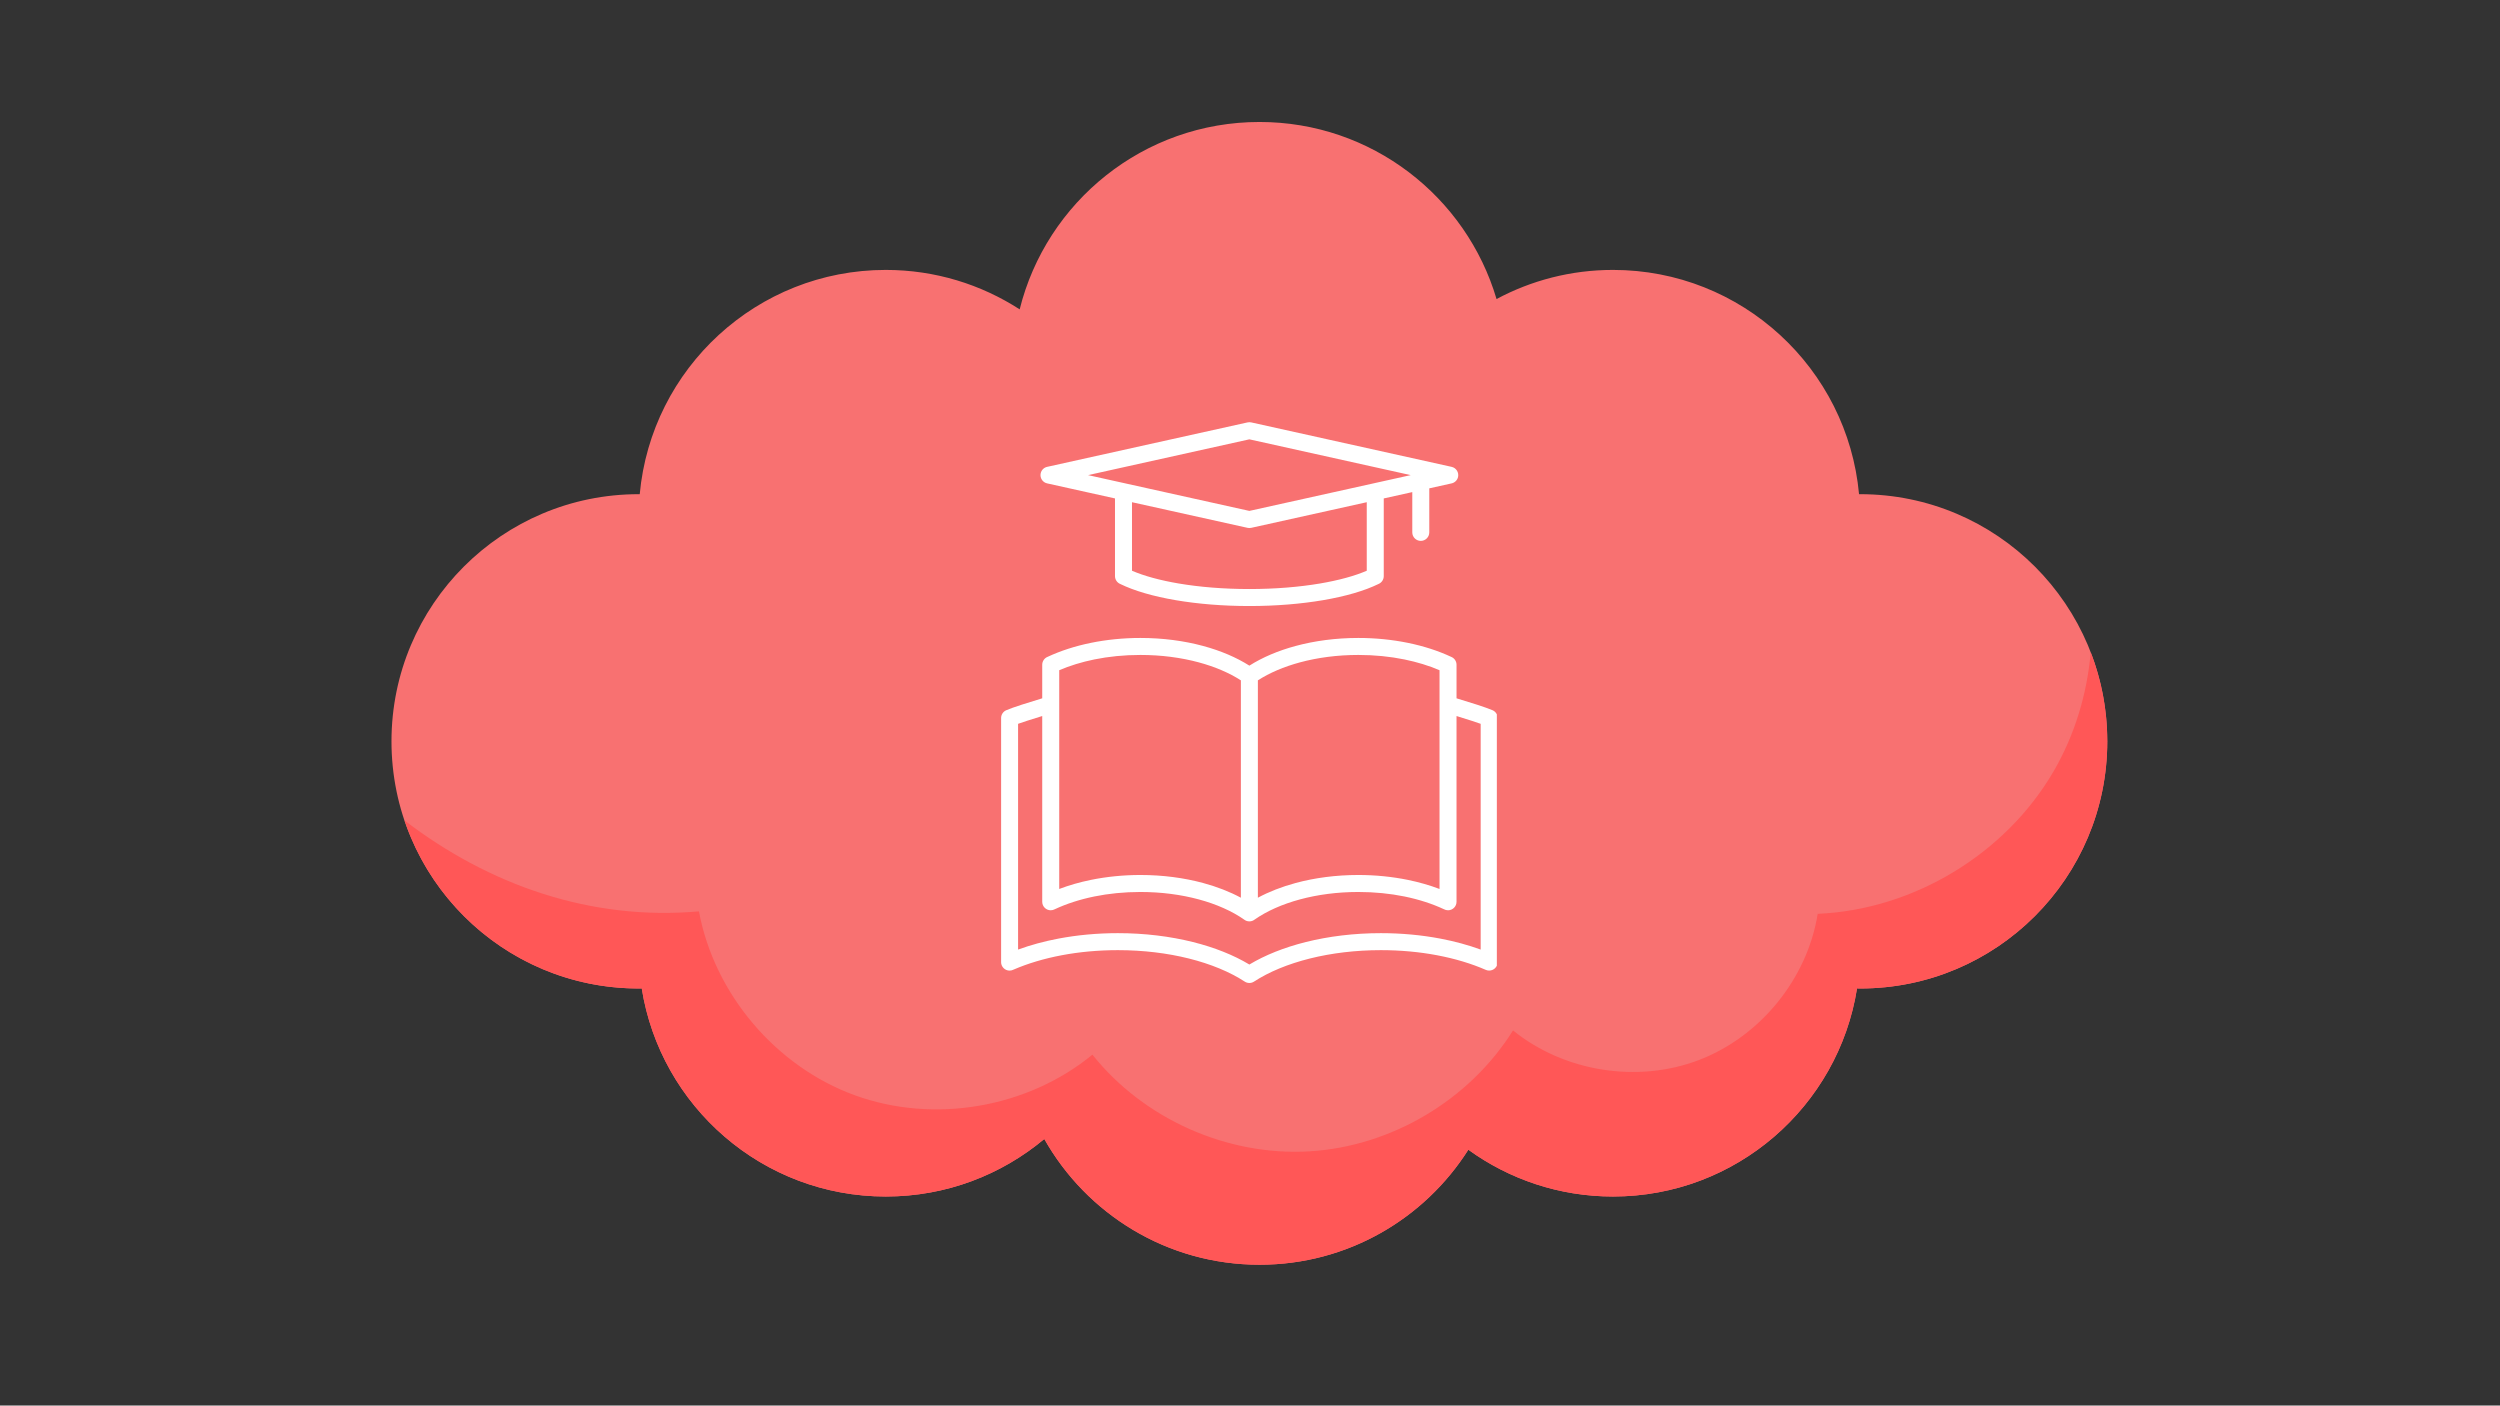 <svg xmlns="http://www.w3.org/2000/svg" xmlns:xlink="http://www.w3.org/1999/xlink" width="1366" zoomAndPan="magnify" viewBox="0 0 1024.5 576" height="768" preserveAspectRatio="xMidYMid meet" version="1.0"><rect x="0" y="0" width="1024.5" height="576" fill="#333333" stroke="none"/><defs><clipPath id="da080081f8"><path d="M 160 49.992 L 863.805 49.992 L 863.805 518.516 L 160 518.516 Z M 160 49.992" clip-rule="nonzero"></path></clipPath><clipPath id="755246169c"><path d="M 165 267 L 863.805 267 L 863.805 518.516 L 165 518.516 Z M 165 267" clip-rule="nonzero"></path></clipPath><clipPath id="8fe5116400"><path d="M 410.254 173 L 613.406 173 L 613.406 402.992 L 410.254 402.992 Z M 410.254 173" clip-rule="nonzero"></path></clipPath></defs><g clip-path="url(#da080081f8)"><path fill="#f87171" d="M 762.285 202.516 C 762.133 202.516 761.98 202.527 761.836 202.527 C 757.105 150.988 713.773 110.613 660.996 110.613 C 643.738 110.613 627.5 114.938 613.281 122.547 C 600.895 80.605 562.109 49.988 516.152 49.988 C 468.664 49.988 428.824 82.68 417.863 126.777 C 402.051 116.566 383.223 110.613 363 110.613 C 310.227 110.613 266.891 150.988 262.16 202.527 C 262.016 202.527 261.863 202.516 261.715 202.516 C 205.777 202.516 160.43 247.859 160.43 303.801 C 160.43 359.738 205.777 405.082 261.715 405.082 C 262.141 405.082 262.559 405.055 262.984 405.051 C 270.66 453.383 312.512 490.332 363 490.332 C 387.723 490.332 410.359 481.469 427.945 466.758 C 445.324 497.516 478.305 518.285 516.152 518.285 C 552.168 518.285 583.77 499.477 601.723 471.152 C 618.391 483.211 638.859 490.332 660.996 490.332 C 711.484 490.332 753.336 453.383 761.012 405.051 C 761.434 405.055 761.859 405.082 762.285 405.082 C 818.219 405.082 863.566 359.738 863.566 303.801 C 863.566 247.859 818.219 202.516 762.285 202.516" fill-opacity="1" fill-rule="nonzero"></path></g><g clip-path="url(#755246169c)"><path fill="#ff5757" d="M 601.723 471.152 C 618.391 483.211 638.859 490.332 660.996 490.332 C 711.484 490.332 753.336 453.383 761.012 405.051 C 761.434 405.055 761.859 405.082 762.285 405.082 C 818.219 405.082 863.566 359.738 863.566 303.801 C 863.566 290.934 861.141 278.637 856.766 267.312 C 855.285 284.438 850.203 301.234 841.559 316.102 C 821.809 350.035 784.121 372.797 744.891 374.488 C 740.633 401.082 721.406 424.762 696.25 434.391 C 671.098 444.016 640.965 439.223 620.035 422.266 C 602.211 450.82 570.035 469.898 536.422 471.832 C 502.816 473.77 468.664 458.52 447.672 432.199 C 421.051 454.07 382.668 460.629 350.297 448.836 C 317.922 437.047 292.742 407.344 286.426 373.477 C 242.109 377.406 200.383 362.719 165.762 336.207 C 179.273 376.246 217.113 405.082 261.715 405.082 C 262.141 405.082 262.559 405.055 262.984 405.051 C 270.66 453.383 312.512 490.332 363 490.332 C 387.723 490.332 410.359 481.469 427.945 466.758 C 445.324 497.516 478.305 518.285 516.152 518.285 C 552.168 518.285 583.77 499.477 601.723 471.152" fill-opacity="1" fill-rule="nonzero"></path></g><g clip-path="url(#8fe5116400)"><path fill="#ffffff" d="M 434.07 274.656 L 434.07 364.301 C 438.082 362.777 442.445 361.52 447.074 360.574 C 453.434 359.277 460.266 358.57 467.344 358.57 C 476.531 358.57 485.246 359.746 493.027 361.848 C 498.742 363.391 503.965 365.434 508.512 367.883 L 508.512 278.809 C 503.773 275.754 497.898 273.23 491.23 271.43 C 484.031 269.488 475.926 268.398 467.34 268.398 C 460.66 268.398 454.305 269.047 448.461 270.238 C 443.234 271.305 438.391 272.805 434.066 274.656 Z M 589.918 364.301 L 589.918 274.656 C 585.598 272.805 580.754 271.309 575.527 270.242 C 569.684 269.047 563.328 268.398 556.648 268.398 C 548.062 268.398 539.957 269.488 532.758 271.43 C 526.09 273.23 520.215 275.754 515.477 278.809 L 515.477 367.883 C 520.023 365.434 525.246 363.391 530.961 361.848 C 538.742 359.746 547.457 358.57 556.648 358.57 C 563.727 358.57 570.555 359.277 576.914 360.574 C 581.543 361.52 585.906 362.777 589.918 364.301 Z M 596.883 286.168 C 599.301 286.895 602.5 287.875 605.324 288.793 C 607.742 289.582 609.961 290.352 611.375 290.945 C 612.75 291.406 613.742 292.711 613.742 294.246 L 613.742 394.27 L 613.734 394.27 C 613.734 394.734 613.641 395.207 613.445 395.66 C 612.68 397.418 610.633 398.219 608.875 397.453 C 603.02 394.895 596.266 392.852 588.883 391.457 C 581.75 390.109 574.008 389.371 565.895 389.371 C 555.445 389.371 545.582 390.602 536.816 392.789 C 527.82 395.039 520.008 398.281 513.945 402.23 C 512.824 402.988 511.312 403.051 510.105 402.27 C 504.031 398.301 496.199 395.047 487.172 392.789 C 478.41 390.602 468.543 389.371 458.094 389.371 C 449.98 389.371 442.238 390.109 435.109 391.457 C 427.824 392.832 421.156 394.84 415.359 397.348 C 414.871 397.605 414.316 397.754 413.727 397.754 C 411.805 397.754 410.246 396.195 410.246 394.27 L 410.246 294.246 L 410.254 294.246 C 410.258 292.906 411.035 291.629 412.34 291.062 C 413.727 290.457 416.086 289.633 418.668 288.793 C 421.492 287.875 424.688 286.895 427.105 286.168 L 427.105 272.414 C 427.105 270.934 428.031 269.668 429.332 269.164 C 434.562 266.723 440.555 264.77 447.078 263.438 C 453.438 262.141 460.266 261.434 467.344 261.434 C 476.531 261.434 485.246 262.609 493.027 264.711 C 500.262 266.664 506.707 269.422 511.996 272.781 C 517.285 269.422 523.727 266.66 530.965 264.711 C 538.746 262.609 547.461 261.434 556.648 261.434 C 563.727 261.434 570.555 262.141 576.914 263.438 C 583.438 264.77 589.43 266.719 594.66 269.164 C 595.961 269.668 596.887 270.934 596.887 272.414 L 596.887 286.168 Z M 427.105 293.43 L 427.105 369.551 C 427.105 371.473 428.664 373.031 430.586 373.031 C 431.199 373.031 431.777 372.875 432.277 372.594 C 437.035 370.371 442.5 368.594 448.461 367.375 C 454.305 366.184 460.66 365.535 467.34 365.535 C 475.926 365.535 484.031 366.625 491.23 368.566 C 498.531 370.535 504.883 373.375 509.828 376.828 C 510.422 377.301 511.176 377.582 511.992 377.582 C 512.812 377.582 513.562 377.301 514.156 376.828 C 519.105 373.375 525.453 370.539 532.758 368.566 C 539.957 366.625 548.062 365.535 556.645 365.535 C 563.324 365.535 569.684 366.184 575.527 367.375 C 581.484 368.594 586.949 370.371 591.711 372.594 C 592.211 372.875 592.789 373.031 593.402 373.031 C 595.324 373.031 596.883 371.473 596.883 369.551 L 596.883 293.43 C 598.848 294.027 601.082 294.723 603.172 295.402 C 604.5 295.836 605.742 296.254 606.777 296.621 L 606.777 389.137 C 601.684 387.273 596.105 385.75 590.16 384.625 C 582.562 383.191 574.387 382.406 565.895 382.406 C 554.891 382.406 544.449 383.715 535.129 386.043 C 526.27 388.258 518.398 391.41 511.992 395.262 C 505.586 391.41 497.719 388.258 488.855 386.043 C 479.535 383.715 469.098 382.406 458.094 382.406 C 449.602 382.406 441.426 383.191 433.828 384.625 C 427.883 385.75 422.301 387.273 417.207 389.137 L 417.207 296.621 C 418.246 296.254 419.488 295.836 420.816 295.402 C 422.906 294.723 425.137 294.027 427.102 293.43 Z M 463.891 205.805 L 463.891 233.887 C 468.816 236.016 475.359 237.809 483.02 239.113 C 491.547 240.562 501.43 241.387 511.996 241.387 C 522.559 241.387 532.441 240.562 540.969 239.113 C 548.629 237.809 555.172 236.016 560.098 233.887 L 560.098 205.805 L 512.742 216.309 C 512.211 216.426 511.68 216.414 511.184 216.293 Z M 460.855 198.023 L 445.883 194.703 L 511.992 180.039 L 578.105 194.703 L 563.129 198.023 C 562.922 198.051 562.715 198.098 562.52 198.16 L 511.992 209.367 L 461.469 198.16 C 461.273 198.098 461.066 198.051 460.855 198.023 Z M 459.105 239.328 C 457.828 238.812 456.926 237.562 456.926 236.102 L 456.926 204.258 L 429.113 198.09 C 427.246 197.68 426.062 195.828 426.477 193.957 C 426.781 192.574 427.871 191.566 429.176 191.305 L 511.246 173.102 C 511.777 172.98 512.309 172.996 512.809 173.113 L 594.871 191.316 C 596.742 191.73 597.926 193.582 597.512 195.453 C 597.207 196.832 596.117 197.84 594.812 198.105 L 585.719 200.121 L 585.719 218.172 C 585.719 220.094 584.16 221.656 582.238 221.656 C 580.316 221.656 578.754 220.094 578.754 218.172 L 578.754 201.664 L 567.062 204.258 L 567.062 236.102 C 567.062 237.562 566.16 238.812 564.887 239.328 C 559.219 242.102 551.371 244.391 542.113 245.965 C 533.176 247.484 522.898 248.352 511.996 248.352 C 501.09 248.352 490.812 247.484 481.879 245.965 C 472.617 244.391 464.77 242.102 459.105 239.328 Z M 459.105 239.328" fill-opacity="1" fill-rule="evenodd"></path></g></svg>